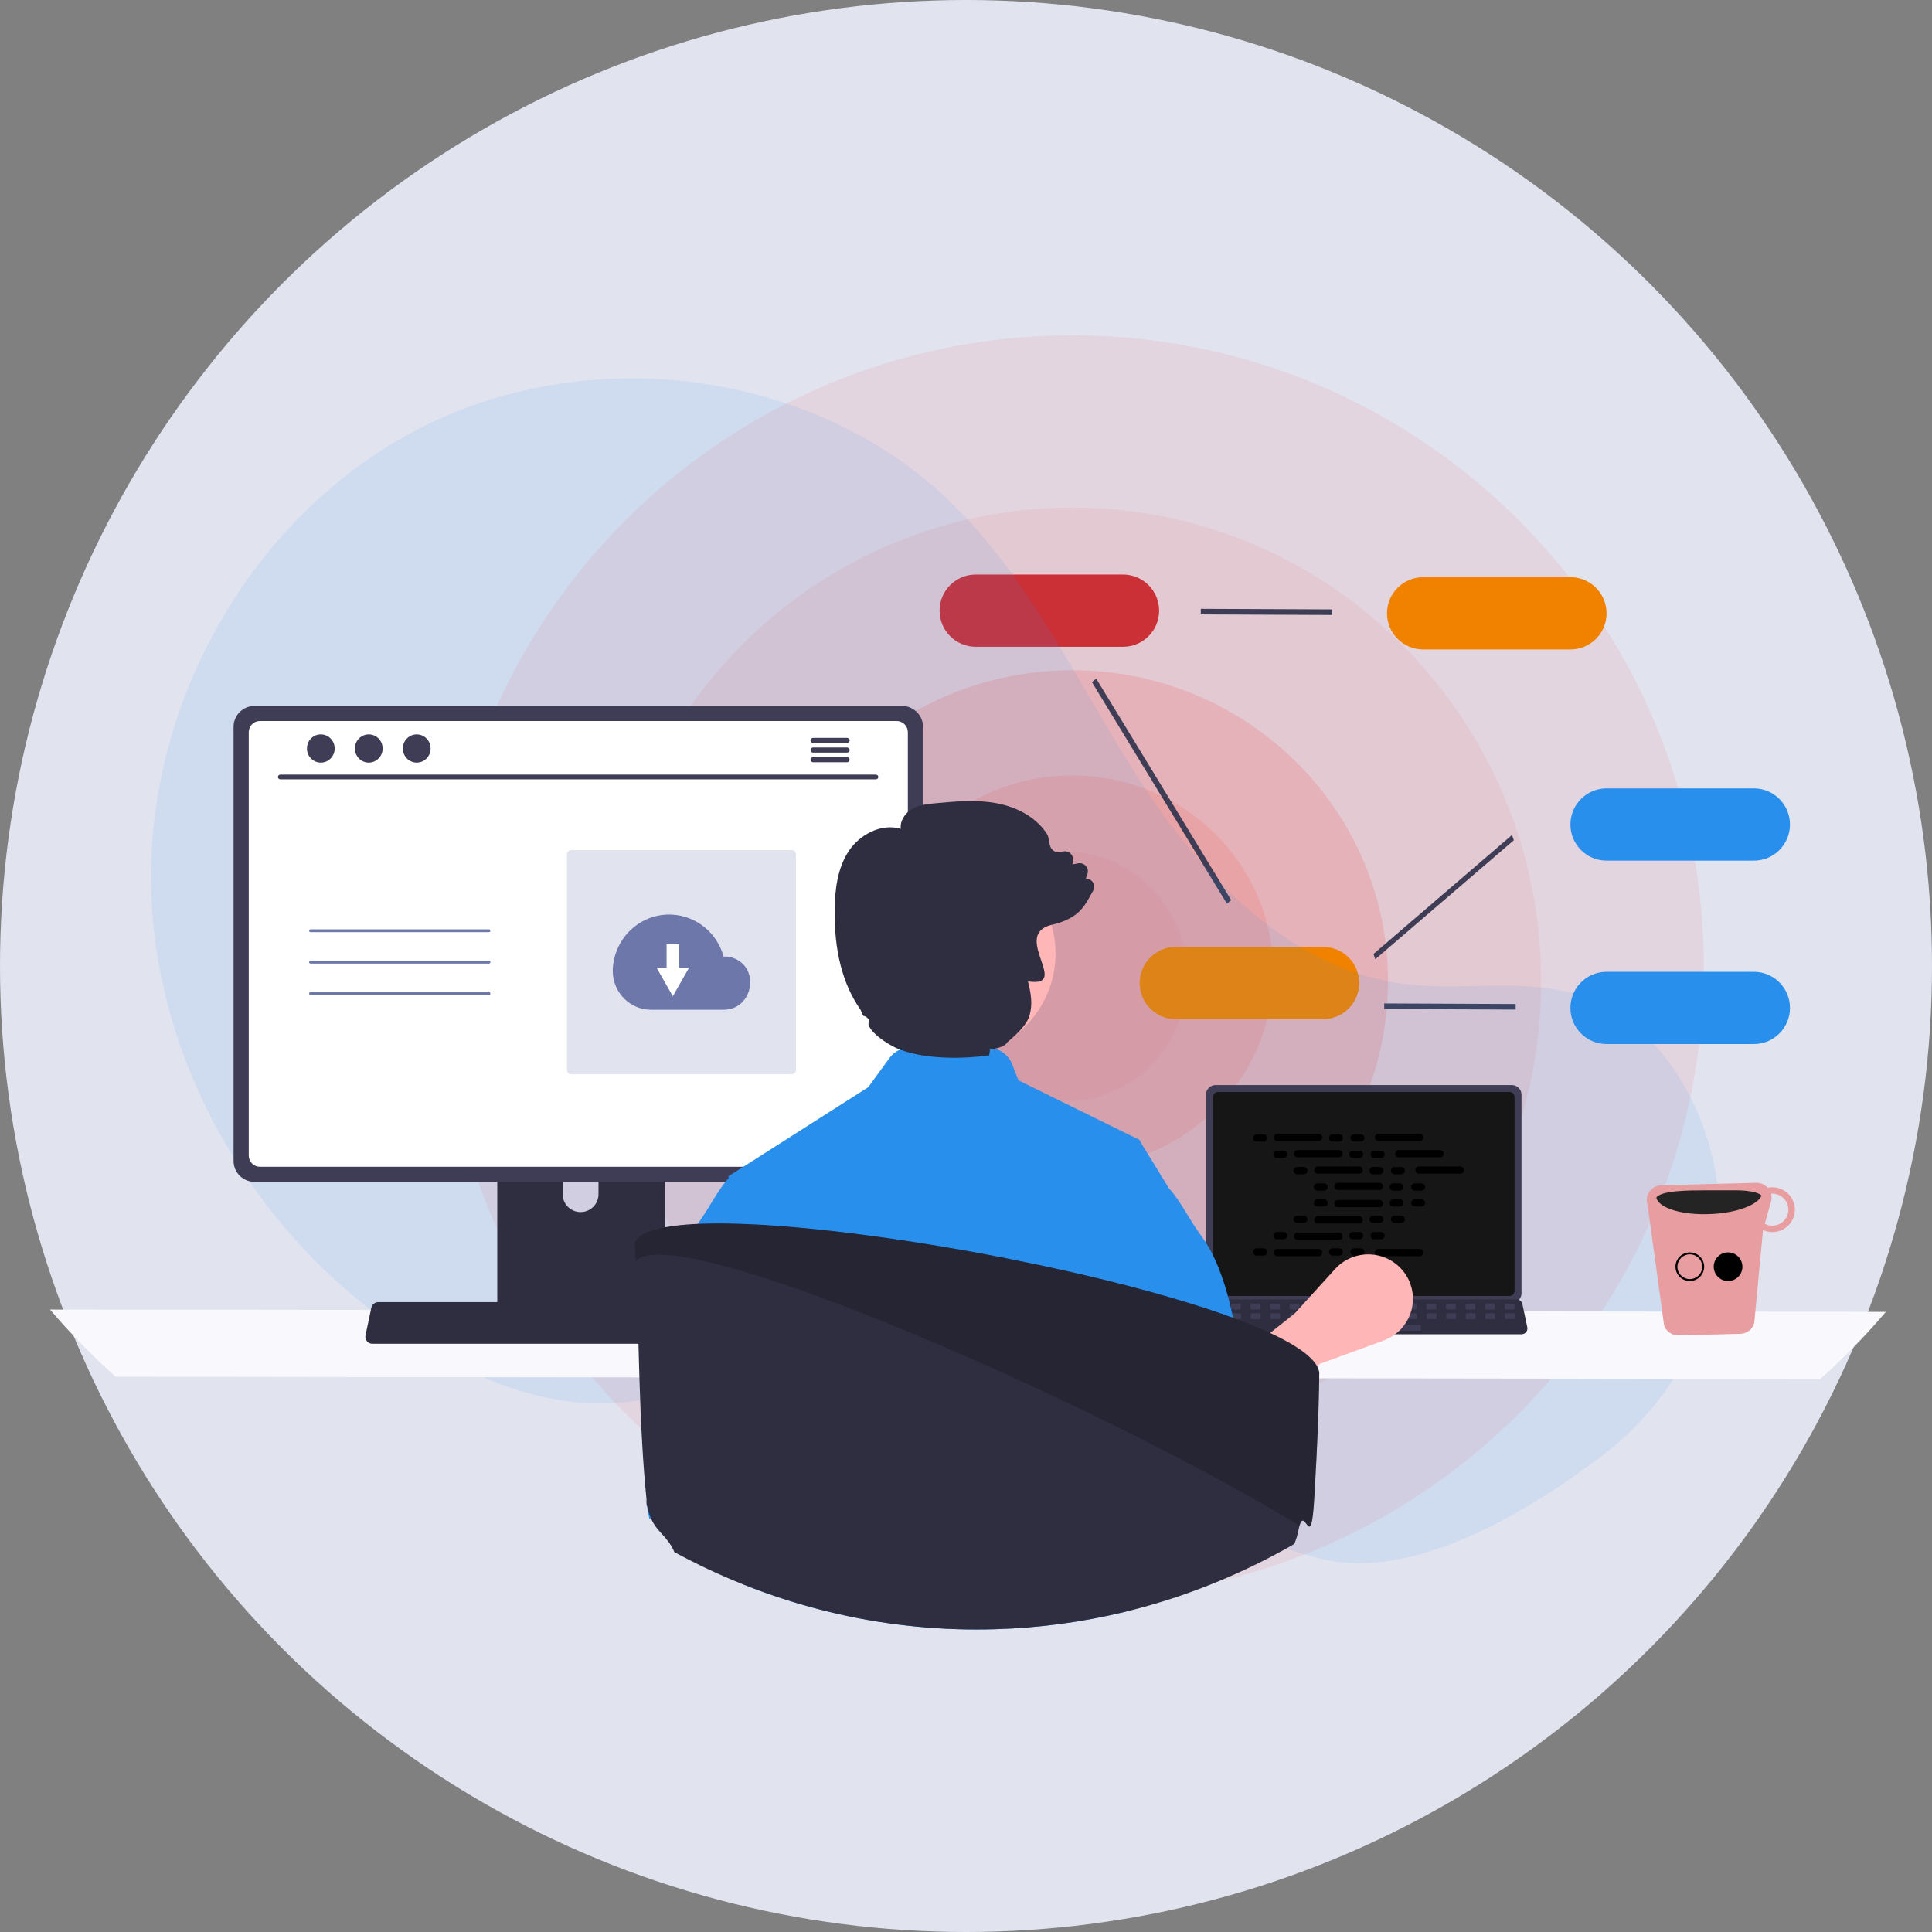 <svg width="500" height="500" viewBox="0 0 500 500" fill="none" xmlns="http://www.w3.org/2000/svg">
<rect x="0" y="0" width="500" height="500" fill="#808080" stroke="none"/>
<circle cx="250" cy="250" r="250" fill="#E1E4EF"/>
<path opacity="0.2" d="M440.954 250.239C440.954 340.521 367.765 413.709 277.483 413.709C187.201 413.709 114.013 340.521 114.013 250.239C114.013 159.956 187.201 86.768 277.483 86.768C367.765 86.768 440.954 159.956 440.954 250.239Z" fill="#E89DA0"/>
<path opacity="0.2" d="M398.848 253.954C398.848 321.665 344.511 376.556 277.483 376.556C210.456 376.556 156.119 321.665 156.119 253.954C156.119 186.242 210.456 131.351 277.483 131.351C344.511 131.351 398.848 186.242 398.848 253.954Z" fill="#E89DA0"/>
<path opacity="0.5" d="M359.218 253.954C359.218 298.411 322.624 334.45 277.483 334.45C232.342 334.45 195.748 298.411 195.748 253.954C195.748 209.497 232.342 173.457 277.483 173.457C322.624 173.457 359.218 209.497 359.218 253.954Z" fill="#E89DA0"/>
<path opacity="0.75" d="M329.497 251.477C329.497 279.519 306.21 302.252 277.483 302.252C248.757 302.252 225.47 279.519 225.47 251.477C225.47 223.435 248.757 200.702 277.483 200.702C306.21 200.702 329.497 223.435 329.497 251.477Z" fill="#E89DA0"/>
<path d="M307.205 252.715C307.205 270.498 293.344 284.914 276.245 284.914C259.146 284.914 245.285 270.498 245.285 252.715C245.285 234.932 259.146 220.517 276.245 220.517C293.344 220.517 307.205 234.932 307.205 252.715Z" fill="#E89DA0"/>
<g clip-path="url(#clip0_6079_136851)">
<path d="M355.915 248.258L355.448 246.899L391.308 216.089L391.775 217.456L355.915 248.258Z" fill="#3F3D56"/>
<path d="M317.522 233.882L282.589 176.535L283.69 175.615L318.63 232.961L317.522 233.882Z" fill="#3F3D56"/>
<path d="M344.79 159.153L310.763 159.002V157.563L344.79 157.714V159.153Z" fill="#3F3D56"/>
<path d="M406.426 168.078H368.307C363.143 168.078 358.957 163.892 358.957 158.728C358.957 153.565 363.143 149.379 368.307 149.379H406.426C411.59 149.379 415.776 153.565 415.776 158.728C415.776 163.892 411.59 168.078 406.426 168.078Z" fill="#F18200"/>
<path d="M453.894 222.734H415.775C410.611 222.734 406.426 218.549 406.426 213.385C406.426 208.221 410.611 204.036 415.775 204.036H453.894C459.058 204.036 463.244 208.221 463.244 213.385C463.244 218.549 459.058 222.734 453.894 222.734Z" fill="#288FED"/>
<path d="M392.258 261.275L358.232 261.124V259.686L392.258 259.837V261.275Z" fill="#3F3D56"/>
<path d="M453.894 270.2H415.775C410.611 270.2 406.426 266.014 406.426 260.85C406.426 255.687 410.611 251.501 415.775 251.501H453.894C459.058 251.501 463.244 255.687 463.244 260.85C463.244 266.014 459.058 270.2 453.894 270.2Z" fill="#288FED"/>
<path d="M342.416 263.756H304.297C299.133 263.756 294.947 259.57 294.947 254.407C294.947 249.243 299.133 245.057 304.297 245.057H342.416C347.58 245.057 351.765 249.243 351.765 254.407C351.765 259.57 347.58 263.756 342.416 263.756Z" fill="#F18200"/>
<path d="M290.632 167.387H252.513C247.349 167.387 243.163 163.202 243.163 158.038C243.163 152.874 247.349 148.689 252.513 148.689H290.632C295.796 148.689 299.982 152.874 299.982 158.038C299.982 163.202 295.796 167.387 290.632 167.387Z" fill="#CB3036"/>
</g>
<g clip-path="url(#clip1_6079_136851)">
<path opacity="0.1" d="M414.763 376.635C438.728 358.495 450.174 328.012 443.008 298.933C442.83 298.21 442.642 297.489 442.444 296.77C437.694 279.509 425.941 263.104 408.811 257.589C394.428 252.958 378.729 256.519 363.724 254.677C334.268 251.062 311.432 227.376 295.364 202.577C279.296 177.778 266.947 150.018 245.596 129.531C210.402 95.76 152.992 88.489 109.357 110.471C65.721 132.453 37.926 181.223 39.111 229.828C40.297 278.433 69.331 324.903 111.495 349.558C126.984 358.616 144.899 365.032 162.729 362.787C178.199 360.839 192.255 352.577 207.652 350.125C231.86 346.269 255.914 357.146 276.852 369.822C297.79 382.498 318.015 397.523 341.809 403.399C364.912 409.105 393.534 392.705 414.763 376.635Z" fill="#288FED"/>
<path d="M12.949 338.912C18.195 345.089 23.868 350.894 29.929 356.285L471.071 356.885C477.132 351.494 482.805 345.689 488.051 339.512L12.949 338.912Z" fill="#F9F9FD"/>
<path d="M312.102 283.283V334.714C312.103 335.369 312.365 335.998 312.831 336.461C313.298 336.925 313.93 337.185 314.589 337.186H391.278C391.938 337.185 392.57 336.925 393.036 336.461C393.503 335.998 393.765 335.369 393.765 334.714V283.283C393.764 282.628 393.501 282.001 393.035 281.538C392.569 281.075 391.937 280.815 391.278 280.814H314.589C313.931 280.815 313.299 281.075 312.833 281.538C312.366 282.001 312.104 282.628 312.102 283.283Z" fill="#3F3D56"/>
<path d="M313.901 283.923V334.08C313.902 334.43 314.042 334.765 314.291 335.013C314.541 335.261 314.878 335.4 315.231 335.401H390.64C390.992 335.4 391.33 335.261 391.579 335.013C391.828 334.765 391.968 334.43 391.969 334.08V283.923C391.969 283.572 391.829 283.236 391.58 282.988C391.331 282.74 390.992 282.6 390.64 282.599H315.231C314.878 282.6 314.54 282.74 314.291 282.988C314.041 283.236 313.901 283.572 313.901 283.923Z" fill="#161616"/>
<path d="M310.498 344.744C310.639 344.919 310.818 345.061 311.021 345.157C311.224 345.254 311.447 345.304 311.672 345.302H393.787C394.012 345.302 394.234 345.252 394.436 345.156C394.639 345.06 394.818 344.92 394.959 344.747C395.1 344.573 395.201 344.371 395.254 344.154C395.307 343.937 395.31 343.711 395.264 343.493L393.99 337.475C393.937 337.23 393.823 337.002 393.659 336.811C393.494 336.621 393.285 336.474 393.049 336.384C392.878 336.318 392.696 336.284 392.513 336.284H312.942C312.758 336.284 312.576 336.318 312.405 336.384C312.169 336.474 311.96 336.621 311.795 336.811C311.631 337.002 311.517 337.23 311.465 337.475L310.19 343.493C310.145 343.711 310.149 343.937 310.202 344.153C310.255 344.37 310.357 344.572 310.498 344.744Z" fill="#2F2E41"/>
<path d="M389.695 338.876H391.635C391.797 338.876 391.929 338.745 391.929 338.583V337.661C391.929 337.499 391.797 337.368 391.635 337.368H389.695C389.532 337.368 389.4 337.499 389.4 337.661V338.583C389.4 338.745 389.532 338.876 389.695 338.876Z" fill="#3F3D56"/>
<path d="M384.637 338.876H386.576C386.739 338.876 386.871 338.745 386.871 338.583V337.661C386.871 337.499 386.739 337.368 386.576 337.368H384.637C384.474 337.368 384.342 337.499 384.342 337.661V338.583C384.342 338.745 384.474 338.876 384.637 338.876Z" fill="#3F3D56"/>
<path d="M379.579 338.876H381.518C381.681 338.876 381.813 338.745 381.813 338.583V337.661C381.813 337.499 381.681 337.368 381.518 337.368H379.579C379.416 337.368 379.284 337.499 379.284 337.661V338.583C379.284 338.745 379.416 338.876 379.579 338.876Z" fill="#3F3D56"/>
<path d="M374.52 338.876H376.46C376.623 338.876 376.755 338.745 376.755 338.583V337.661C376.755 337.499 376.623 337.368 376.46 337.368H374.52C374.357 337.368 374.226 337.499 374.226 337.661V338.583C374.226 338.745 374.357 338.876 374.52 338.876Z" fill="#3F3D56"/>
<path d="M369.462 338.876H371.402C371.565 338.876 371.697 338.745 371.697 338.583V337.661C371.697 337.499 371.565 337.368 371.402 337.368H369.462C369.299 337.368 369.167 337.499 369.167 337.661V338.583C369.167 338.745 369.299 338.876 369.462 338.876Z" fill="#3F3D56"/>
<path d="M364.404 338.876H366.343C366.506 338.876 366.638 338.745 366.638 338.583V337.661C366.638 337.499 366.506 337.368 366.343 337.368H364.404C364.241 337.368 364.109 337.499 364.109 337.661V338.583C364.109 338.745 364.241 338.876 364.404 338.876Z" fill="#3F3D56"/>
<path d="M359.346 338.876H361.285C361.448 338.876 361.58 338.745 361.58 338.583V337.661C361.58 337.499 361.448 337.368 361.285 337.368H359.346C359.183 337.368 359.051 337.499 359.051 337.661V338.583C359.051 338.745 359.183 338.876 359.346 338.876Z" fill="#3F3D56"/>
<path d="M354.287 338.876H356.227C356.39 338.876 356.522 338.745 356.522 338.583V337.661C356.522 337.499 356.39 337.368 356.227 337.368H354.287C354.125 337.368 353.993 337.499 353.993 337.661V338.583C353.993 338.745 354.125 338.876 354.287 338.876Z" fill="#3F3D56"/>
<path d="M349.229 338.876H351.169C351.332 338.876 351.464 338.745 351.464 338.583V337.661C351.464 337.499 351.332 337.368 351.169 337.368H349.229C349.067 337.368 348.935 337.499 348.935 337.661V338.583C348.935 338.745 349.067 338.876 349.229 338.876Z" fill="#3F3D56"/>
<path d="M344.171 338.876H346.11C346.273 338.876 346.405 338.745 346.405 338.583V337.661C346.405 337.499 346.273 337.368 346.11 337.368H344.171C344.008 337.368 343.876 337.499 343.876 337.661V338.583C343.876 338.745 344.008 338.876 344.171 338.876Z" fill="#3F3D56"/>
<path d="M339.113 338.876H341.052C341.215 338.876 341.347 338.745 341.347 338.583V337.661C341.347 337.499 341.215 337.368 341.052 337.368H339.113C338.95 337.368 338.818 337.499 338.818 337.661V338.583C338.818 338.745 338.95 338.876 339.113 338.876Z" fill="#3F3D56"/>
<path d="M334.054 338.876H335.994C336.157 338.876 336.289 338.745 336.289 338.583V337.661C336.289 337.499 336.157 337.368 335.994 337.368H334.054C333.892 337.368 333.76 337.499 333.76 337.661V338.583C333.76 338.745 333.892 338.876 334.054 338.876Z" fill="#3F3D56"/>
<path d="M328.996 338.876H330.936C331.098 338.876 331.23 338.745 331.23 338.583V337.661C331.23 337.499 331.098 337.368 330.936 337.368H328.996C328.833 337.368 328.701 337.499 328.701 337.661V338.583C328.701 338.745 328.833 338.876 328.996 338.876Z" fill="#3F3D56"/>
<path d="M323.938 338.876H325.878C326.04 338.876 326.172 338.745 326.172 338.583V337.661C326.172 337.499 326.04 337.368 325.878 337.368H323.938C323.775 337.368 323.643 337.499 323.643 337.661V338.583C323.643 338.745 323.775 338.876 323.938 338.876Z" fill="#3F3D56"/>
<path d="M318.88 338.876H320.819C320.982 338.876 321.114 338.745 321.114 338.583V337.661C321.114 337.499 320.982 337.368 320.819 337.368H318.88C318.717 337.368 318.585 337.499 318.585 337.661V338.583C318.585 338.745 318.717 338.876 318.88 338.876Z" fill="#3F3D56"/>
<path d="M313.822 338.876H315.761C315.924 338.876 316.056 338.745 316.056 338.583V337.661C316.056 337.499 315.924 337.368 315.761 337.368H313.822C313.659 337.368 313.527 337.499 313.527 337.661V338.583C313.527 338.745 313.659 338.876 313.822 338.876Z" fill="#3F3D56"/>
<path d="M389.755 341.389H391.694C391.857 341.389 391.989 341.258 391.989 341.096V340.174C391.989 340.012 391.857 339.881 391.694 339.881H389.755C389.592 339.881 389.46 340.012 389.46 340.174V341.096C389.46 341.258 389.592 341.389 389.755 341.389Z" fill="#3F3D56"/>
<path d="M384.697 341.389H386.636C386.799 341.389 386.931 341.258 386.931 341.096V340.174C386.931 340.012 386.799 339.881 386.636 339.881H384.697C384.534 339.881 384.402 340.012 384.402 340.174V341.096C384.402 341.258 384.534 341.389 384.697 341.389Z" fill="#3F3D56"/>
<path d="M379.638 341.389H381.578C381.741 341.389 381.873 341.258 381.873 341.096V340.174C381.873 340.012 381.741 339.881 381.578 339.881H379.638C379.476 339.881 379.344 340.012 379.344 340.174V341.096C379.344 341.258 379.476 341.389 379.638 341.389Z" fill="#3F3D56"/>
<path d="M374.58 341.389H376.52C376.682 341.389 376.814 341.258 376.814 341.096V340.174C376.814 340.012 376.682 339.881 376.52 339.881H374.58C374.417 339.881 374.285 340.012 374.285 340.174V341.096C374.285 341.258 374.417 341.389 374.58 341.389Z" fill="#3F3D56"/>
<path d="M369.522 341.389H371.462C371.624 341.389 371.756 341.258 371.756 341.096V340.174C371.756 340.012 371.624 339.881 371.462 339.881H369.522C369.359 339.881 369.227 340.012 369.227 340.174V341.096C369.227 341.258 369.359 341.389 369.522 341.389Z" fill="#3F3D56"/>
<path d="M364.464 341.389H366.403C366.566 341.389 366.698 341.258 366.698 341.096V340.174C366.698 340.012 366.566 339.881 366.403 339.881H364.464C364.301 339.881 364.169 340.012 364.169 340.174V341.096C364.169 341.258 364.301 341.389 364.464 341.389Z" fill="#3F3D56"/>
<path d="M359.405 341.389H361.345C361.508 341.389 361.64 341.258 361.64 341.096V340.174C361.64 340.012 361.508 339.881 361.345 339.881H359.405C359.242 339.881 359.111 340.012 359.111 340.174V341.096C359.111 341.258 359.242 341.389 359.405 341.389Z" fill="#3F3D56"/>
<path d="M354.347 341.389H356.287C356.45 341.389 356.582 341.258 356.582 341.096V340.174C356.582 340.012 356.45 339.881 356.287 339.881H354.347C354.184 339.881 354.052 340.012 354.052 340.174V341.096C354.052 341.258 354.184 341.389 354.347 341.389Z" fill="#3F3D56"/>
<path d="M349.289 341.389H351.228C351.391 341.389 351.523 341.258 351.523 341.096V340.174C351.523 340.012 351.391 339.881 351.228 339.881H349.289C349.126 339.881 348.994 340.012 348.994 340.174V341.096C348.994 341.258 349.126 341.389 349.289 341.389Z" fill="#3F3D56"/>
<path d="M344.231 341.389H346.17C346.333 341.389 346.465 341.258 346.465 341.096V340.174C346.465 340.012 346.333 339.881 346.17 339.881H344.231C344.068 339.881 343.936 340.012 343.936 340.174V341.096C343.936 341.258 344.068 341.389 344.231 341.389Z" fill="#3F3D56"/>
<path d="M339.172 341.389H341.112C341.275 341.389 341.407 341.258 341.407 341.096V340.174C341.407 340.012 341.275 339.881 341.112 339.881H339.172C339.01 339.881 338.878 340.012 338.878 340.174V341.096C338.878 341.258 339.01 341.389 339.172 341.389Z" fill="#3F3D56"/>
<path d="M334.114 341.389H336.054C336.217 341.389 336.349 341.258 336.349 341.096V340.174C336.349 340.012 336.217 339.881 336.054 339.881H334.114C333.951 339.881 333.82 340.012 333.82 340.174V341.096C333.82 341.258 333.951 341.389 334.114 341.389Z" fill="#3F3D56"/>
<path d="M329.056 341.389H330.996C331.158 341.389 331.29 341.258 331.29 341.096V340.174C331.29 340.012 331.158 339.881 330.996 339.881H329.056C328.893 339.881 328.761 340.012 328.761 340.174V341.096C328.761 341.258 328.893 341.389 329.056 341.389Z" fill="#3F3D56"/>
<path d="M323.998 341.389H325.937C326.1 341.389 326.232 341.258 326.232 341.096V340.174C326.232 340.012 326.1 339.881 325.937 339.881H323.998C323.835 339.881 323.703 340.012 323.703 340.174V341.096C323.703 341.258 323.835 341.389 323.998 341.389Z" fill="#3F3D56"/>
<path d="M318.939 341.389H320.879C321.042 341.389 321.174 341.258 321.174 341.096V340.174C321.174 340.012 321.042 339.881 320.879 339.881H318.939C318.777 339.881 318.645 340.012 318.645 340.174V341.096C318.645 341.258 318.777 341.389 318.939 341.389Z" fill="#3F3D56"/>
<path d="M313.881 341.389H315.821C315.984 341.389 316.116 341.258 316.116 341.096V340.174C316.116 340.012 315.984 339.881 315.821 339.881H313.881C313.719 339.881 313.587 340.012 313.587 340.174V341.096C313.587 341.258 313.719 341.389 313.881 341.389Z" fill="#3F3D56"/>
<path d="M347.772 344.406H367.415C367.578 344.406 367.71 344.274 367.71 344.113V343.19C367.71 343.029 367.578 342.897 367.415 342.897H347.772C347.609 342.897 347.477 343.029 347.477 343.19V344.113C347.477 344.274 347.609 344.406 347.772 344.406Z" fill="#3F3D56"/>
<path d="M326.96 293.572H325.243C324.722 293.572 324.3 293.992 324.3 294.509C324.3 295.026 324.722 295.446 325.243 295.446H326.96C327.481 295.446 327.903 295.026 327.903 294.509C327.903 293.992 327.481 293.572 326.96 293.572Z" fill="black"/>
<path d="M346.598 293.572H344.881C344.361 293.572 343.938 293.992 343.938 294.509C343.938 295.026 344.361 295.446 344.881 295.446H346.598C347.119 295.446 347.541 295.026 347.541 294.509C347.541 293.992 347.119 293.572 346.598 293.572Z" fill="black"/>
<path d="M352.162 293.572H350.445C349.925 293.572 349.503 293.992 349.503 294.509C349.503 295.026 349.925 295.446 350.445 295.446H352.162C352.683 295.446 353.105 295.026 353.105 294.509C353.105 293.992 352.683 293.572 352.162 293.572Z" fill="black"/>
<path d="M341.256 293.416H330.584C330.064 293.416 329.642 293.835 329.642 294.353C329.642 294.87 330.064 295.29 330.584 295.29H341.256C341.777 295.29 342.199 294.87 342.199 294.353C342.199 293.835 341.777 293.416 341.256 293.416Z" fill="black"/>
<path d="M367.441 293.416H356.769C356.248 293.416 355.826 293.835 355.826 294.353C355.826 294.87 356.248 295.29 356.769 295.29H367.441C367.961 295.29 368.383 294.87 368.383 294.353C368.383 293.835 367.961 293.416 367.441 293.416Z" fill="black"/>
<path d="M332.197 297.801H330.48C329.959 297.801 329.537 298.22 329.537 298.738C329.537 299.255 329.959 299.675 330.48 299.675H332.197C332.717 299.675 333.139 299.255 333.139 298.738C333.139 298.22 332.717 297.801 332.197 297.801Z" fill="black"/>
<path d="M351.835 297.801H350.118C349.597 297.801 349.175 298.22 349.175 298.738C349.175 299.255 349.597 299.675 350.118 299.675H351.835C352.356 299.675 352.778 299.255 352.778 298.738C352.778 298.22 352.356 297.801 351.835 297.801Z" fill="black"/>
<path d="M357.399 297.801H355.682C355.162 297.801 354.74 298.22 354.74 298.738C354.74 299.255 355.162 299.675 355.682 299.675H357.399C357.92 299.675 358.342 299.255 358.342 298.738C358.342 298.22 357.92 297.801 357.399 297.801Z" fill="black"/>
<path d="M346.493 297.645H335.821C335.301 297.645 334.879 298.064 334.879 298.582C334.879 299.099 335.301 299.518 335.821 299.518H346.493C347.014 299.518 347.436 299.099 347.436 298.582C347.436 298.064 347.014 297.645 346.493 297.645Z" fill="black"/>
<path d="M372.678 297.645H362.006C361.485 297.645 361.063 298.064 361.063 298.582C361.063 299.099 361.485 299.518 362.006 299.518H372.678C373.198 299.518 373.62 299.099 373.62 298.582C373.62 298.064 373.198 297.645 372.678 297.645Z" fill="black"/>
<path d="M337.434 302.03H335.717C335.196 302.03 334.774 302.449 334.774 302.966C334.774 303.484 335.196 303.903 335.717 303.903H337.434C337.954 303.903 338.376 303.484 338.376 302.966C338.376 302.449 337.954 302.03 337.434 302.03Z" fill="black"/>
<path d="M357.072 302.03H355.355C354.834 302.03 354.412 302.449 354.412 302.966C354.412 303.484 354.834 303.903 355.355 303.903H357.072C357.592 303.903 358.014 303.484 358.014 302.966C358.014 302.449 357.592 302.03 357.072 302.03Z" fill="black"/>
<path d="M362.636 302.03H360.919C360.398 302.03 359.976 302.449 359.976 302.966C359.976 303.484 360.398 303.903 360.919 303.903H362.636C363.157 303.903 363.579 303.484 363.579 302.966C363.579 302.449 363.157 302.03 362.636 302.03Z" fill="black"/>
<path d="M351.73 301.874H341.058C340.538 301.874 340.116 302.293 340.116 302.81C340.116 303.328 340.538 303.747 341.058 303.747H351.73C352.251 303.747 352.673 303.328 352.673 302.81C352.673 302.293 352.251 301.874 351.73 301.874Z" fill="black"/>
<path d="M377.914 301.874H367.242C366.722 301.874 366.3 302.293 366.3 302.81C366.3 303.328 366.722 303.747 367.242 303.747H377.914C378.435 303.747 378.857 303.328 378.857 302.81C378.857 302.293 378.435 301.874 377.914 301.874Z" fill="black"/>
<path d="M342.67 306.258H340.953C340.433 306.258 340.011 306.678 340.011 307.195C340.011 307.712 340.433 308.132 340.953 308.132H342.67C343.191 308.132 343.613 307.712 343.613 307.195C343.613 306.678 343.191 306.258 342.67 306.258Z" fill="black"/>
<path d="M362.309 306.258H360.592C360.071 306.258 359.649 306.678 359.649 307.195C359.649 307.712 360.071 308.132 360.592 308.132H362.309C362.829 308.132 363.251 307.712 363.251 307.195C363.251 306.678 362.829 306.258 362.309 306.258Z" fill="black"/>
<path d="M367.873 306.258H366.156C365.635 306.258 365.213 306.678 365.213 307.195C365.213 307.712 365.635 308.132 366.156 308.132H367.873C368.393 308.132 368.815 307.712 368.815 307.195C368.815 306.678 368.393 306.258 367.873 306.258Z" fill="black"/>
<path d="M356.967 306.102H346.295C345.775 306.102 345.353 306.521 345.353 307.039C345.353 307.556 345.775 307.976 346.295 307.976H356.967C357.488 307.976 357.91 307.556 357.91 307.039C357.91 306.521 357.488 306.102 356.967 306.102Z" fill="black"/>
<path d="M346.598 323.073H344.881C344.361 323.073 343.938 323.493 343.938 324.01C343.938 324.528 344.361 324.947 344.881 324.947H346.598C347.119 324.947 347.541 324.528 347.541 324.01C347.541 323.493 347.119 323.073 346.598 323.073Z" fill="black"/>
<path d="M352.162 323.073H350.445C349.925 323.073 349.503 323.493 349.503 324.01C349.503 324.528 349.925 324.947 350.445 324.947H352.162C352.683 324.947 353.105 324.528 353.105 324.01C353.105 323.493 352.683 323.073 352.162 323.073Z" fill="black"/>
<path d="M367.441 323.229H356.769C356.248 323.229 355.826 323.649 355.826 324.166C355.826 324.684 356.248 325.103 356.769 325.103H367.441C367.961 325.103 368.383 324.684 368.383 324.166C368.383 323.649 367.961 323.229 367.441 323.229Z" fill="black"/>
<path d="M326.96 323.073H325.243C324.722 323.073 324.3 323.493 324.3 324.01C324.3 324.528 324.722 324.947 325.243 324.947H326.96C327.481 324.947 327.903 324.528 327.903 324.01C327.903 323.493 327.481 323.073 326.96 323.073Z" fill="black"/>
<path d="M341.256 323.229H330.584C330.064 323.229 329.642 323.649 329.642 324.166C329.642 324.684 330.064 325.103 330.584 325.103H341.256C341.777 325.103 342.199 324.684 342.199 324.166C342.199 323.649 341.777 323.229 341.256 323.229Z" fill="black"/>
<path d="M332.197 318.845H330.48C329.959 318.845 329.537 319.264 329.537 319.782C329.537 320.299 329.959 320.718 330.48 320.718H332.197C332.717 320.718 333.139 320.299 333.139 319.782C333.139 319.264 332.717 318.845 332.197 318.845Z" fill="black"/>
<path d="M351.835 318.845H350.118C349.597 318.845 349.175 319.264 349.175 319.782C349.175 320.299 349.597 320.718 350.118 320.718H351.835C352.356 320.718 352.778 320.299 352.778 319.782C352.778 319.264 352.356 318.845 351.835 318.845Z" fill="black"/>
<path d="M357.399 318.845H355.682C355.162 318.845 354.74 319.264 354.74 319.782C354.74 320.299 355.162 320.718 355.682 320.718H357.399C357.92 320.718 358.342 320.299 358.342 319.782C358.342 319.264 357.92 318.845 357.399 318.845Z" fill="black"/>
<path d="M346.493 319.001H335.821C335.301 319.001 334.879 319.42 334.879 319.938C334.879 320.455 335.301 320.875 335.821 320.875H346.493C347.014 320.875 347.436 320.455 347.436 319.938C347.436 319.42 347.014 319.001 346.493 319.001Z" fill="black"/>
<path d="M337.434 314.616H335.717C335.196 314.616 334.774 315.035 334.774 315.553C334.774 316.07 335.196 316.49 335.717 316.49H337.434C337.954 316.49 338.376 316.07 338.376 315.553C338.376 315.035 337.954 314.616 337.434 314.616Z" fill="black"/>
<path d="M357.072 314.616H355.355C354.834 314.616 354.412 315.035 354.412 315.553C354.412 316.07 354.834 316.49 355.355 316.49H357.072C357.592 316.49 358.014 316.07 358.014 315.553C358.014 315.035 357.592 314.616 357.072 314.616Z" fill="black"/>
<path d="M362.636 314.616H360.919C360.398 314.616 359.976 315.035 359.976 315.553C359.976 316.07 360.398 316.49 360.919 316.49H362.636C363.157 316.49 363.579 316.07 363.579 315.553C363.579 315.035 363.157 314.616 362.636 314.616Z" fill="black"/>
<path d="M351.73 314.772H341.058C340.538 314.772 340.116 315.192 340.116 315.709C340.116 316.226 340.538 316.646 341.058 316.646H351.73C352.251 316.646 352.673 316.226 352.673 315.709C352.673 315.192 352.251 314.772 351.73 314.772Z" fill="black"/>
<path d="M342.67 310.387H340.953C340.433 310.387 340.011 310.807 340.011 311.324C340.011 311.841 340.433 312.261 340.953 312.261H342.67C343.191 312.261 343.613 311.841 343.613 311.324C343.613 310.807 343.191 310.387 342.67 310.387Z" fill="black"/>
<path d="M362.309 310.387H360.592C360.071 310.387 359.649 310.807 359.649 311.324C359.649 311.841 360.071 312.261 360.592 312.261H362.309C362.829 312.261 363.251 311.841 363.251 311.324C363.251 310.807 362.829 310.387 362.309 310.387Z" fill="black"/>
<path d="M367.873 310.387H366.156C365.635 310.387 365.213 310.807 365.213 311.324C365.213 311.841 365.635 312.261 366.156 312.261H367.873C368.393 312.261 368.815 311.841 368.815 311.324C368.815 310.807 368.393 310.387 367.873 310.387Z" fill="black"/>
<path d="M356.967 310.543H346.295C345.775 310.543 345.353 310.963 345.353 311.48C345.353 311.998 345.775 312.417 346.295 312.417H356.967C357.488 312.417 357.91 311.998 357.91 311.48C357.91 310.963 357.488 310.543 356.967 310.543Z" fill="black"/>
<path d="M317.831 372.632L309.77 359.969L335.072 339.924L345.515 328.425C346.872 326.932 348.599 325.818 350.525 325.195C352.45 324.573 354.507 324.463 356.488 324.878C358.47 325.293 360.307 326.217 361.816 327.559C363.326 328.9 364.454 330.612 365.09 332.523C366.031 335.355 365.829 338.439 364.525 341.125C363.222 343.811 360.919 345.889 358.103 346.92L341.589 352.966L317.831 372.632Z" fill="#FFB6B6"/>
<path d="M128.696 280.816V342.363H172.081V280.816C172.082 280.374 171.94 279.943 171.676 279.586C171.412 279.23 171.039 278.967 170.614 278.836C170.413 278.77 170.203 278.738 169.992 278.74H130.792C130.517 278.74 130.245 278.793 129.99 278.897C129.736 279.001 129.506 279.154 129.311 279.347C129.116 279.54 128.962 279.769 128.856 280.021C128.751 280.273 128.697 280.543 128.696 280.816ZM145.628 301.964C145.639 300.751 146.132 299.591 146.999 298.737C147.866 297.883 149.038 297.404 150.259 297.404C151.48 297.404 152.651 297.883 153.519 298.737C154.386 299.591 154.879 300.751 154.89 301.964V309.105C154.884 310.322 154.393 311.487 153.525 312.345C152.658 313.203 151.483 313.684 150.259 313.684C149.035 313.684 147.86 313.203 146.992 312.345C146.125 311.487 145.634 310.322 145.628 309.105V301.964Z" fill="#2F2E41"/>
<path d="M128.563 340.394V346.329C128.564 346.637 128.687 346.931 128.906 347.149C129.124 347.367 129.42 347.491 129.729 347.493H171.049C171.358 347.492 171.655 347.369 171.873 347.15C172.092 346.932 172.214 346.637 172.214 346.329V340.394H128.563Z" fill="#3F3D56"/>
<path d="M60.446 188.089V300.464C60.447 301.896 61.02 303.269 62.039 304.281C63.058 305.294 64.439 305.863 65.88 305.865H233.442C234.883 305.863 236.264 305.294 237.283 304.281C238.302 303.269 238.875 301.896 238.876 300.464V188.089C238.873 186.658 238.299 185.287 237.28 184.276C236.262 183.265 234.882 182.696 233.442 182.694H65.88C64.441 182.696 63.06 183.265 62.042 184.276C61.023 185.287 60.449 186.658 60.446 188.089Z" fill="#3F3D56"/>
<path d="M64.377 189.487V299.077C64.378 299.843 64.684 300.576 65.229 301.117C65.773 301.658 66.511 301.963 67.281 301.964H232.047C232.817 301.963 233.555 301.658 234.099 301.117C234.644 300.576 234.95 299.843 234.951 299.077V189.487C234.951 188.721 234.646 187.986 234.101 187.444C233.557 186.902 232.818 186.596 232.047 186.595H67.281C66.51 186.596 65.772 186.902 65.227 187.444C64.683 187.986 64.377 188.721 64.377 189.487Z" fill="white"/>
<path d="M94.955 347.091C95.122 347.3 95.335 347.469 95.578 347.584C95.821 347.7 96.087 347.759 96.356 347.757H194.381C194.649 347.757 194.913 347.697 195.155 347.583C195.397 347.468 195.61 347.301 195.779 347.094C195.948 346.887 196.068 346.645 196.131 346.386C196.195 346.128 196.199 345.858 196.144 345.597L194.622 338.414C194.559 338.121 194.423 337.848 194.227 337.621C194.031 337.394 193.781 337.218 193.499 337.112C193.295 337.032 193.078 336.991 192.859 336.992H97.871C97.652 336.991 97.435 337.032 97.231 337.112C96.949 337.218 96.699 337.393 96.503 337.621C96.307 337.848 96.171 338.121 96.108 338.414L94.586 345.597C94.532 345.858 94.537 346.127 94.601 346.386C94.665 346.644 94.785 346.885 94.955 347.091Z" fill="#2F2E41"/>
<path d="M226.7 201.691H72.529C72.369 201.688 72.216 201.622 72.104 201.508C71.992 201.394 71.929 201.241 71.929 201.082C71.929 200.923 71.992 200.77 72.104 200.656C72.216 200.542 72.369 200.476 72.529 200.473H226.7C226.86 200.476 227.013 200.542 227.125 200.656C227.237 200.77 227.3 200.923 227.3 201.082C227.3 201.241 227.237 201.394 227.125 201.508C227.013 201.622 226.86 201.688 226.7 201.691Z" fill="#3F3D56"/>
<path d="M83.024 197.362C85.008 197.362 86.617 195.727 86.617 193.711C86.617 191.695 85.008 190.061 83.024 190.061C81.039 190.061 79.431 191.695 79.431 193.711C79.431 195.727 81.039 197.362 83.024 197.362Z" fill="#3F3D56"/>
<path d="M95.436 197.362C97.42 197.362 99.029 195.727 99.029 193.711C99.029 191.695 97.42 190.061 95.436 190.061C93.452 190.061 91.843 191.695 91.843 193.711C91.843 195.727 93.452 197.362 95.436 197.362Z" fill="#3F3D56"/>
<path d="M107.848 197.362C109.833 197.362 111.441 195.727 111.441 193.711C111.441 191.695 109.833 190.061 107.848 190.061C105.864 190.061 104.255 191.695 104.255 193.711C104.255 195.727 105.864 197.362 107.848 197.362Z" fill="#3F3D56"/>
<path d="M219.226 190.963H210.41C210.236 190.967 210.07 191.039 209.948 191.163C209.826 191.287 209.758 191.453 209.758 191.626C209.758 191.8 209.826 191.966 209.948 192.09C210.07 192.214 210.236 192.286 210.41 192.29H219.226C219.401 192.287 219.568 192.216 219.692 192.092C219.815 191.968 219.884 191.801 219.884 191.626C219.884 191.452 219.815 191.285 219.692 191.161C219.568 191.037 219.401 190.966 219.226 190.963Z" fill="#3F3D56"/>
<path d="M219.226 193.454H210.41C210.235 193.458 210.069 193.529 209.947 193.653C209.825 193.777 209.757 193.944 209.757 194.117C209.757 194.29 209.825 194.457 209.947 194.581C210.069 194.705 210.235 194.776 210.41 194.78H219.226C219.401 194.778 219.569 194.707 219.692 194.583C219.816 194.459 219.885 194.291 219.885 194.117C219.885 193.942 219.816 193.775 219.692 193.651C219.569 193.527 219.401 193.456 219.226 193.454Z" fill="#3F3D56"/>
<path d="M219.226 195.944H210.41C210.236 195.948 210.07 196.02 209.948 196.144C209.826 196.268 209.758 196.434 209.758 196.607C209.758 196.781 209.826 196.947 209.948 197.071C210.07 197.195 210.236 197.267 210.41 197.271H219.226C219.401 197.268 219.568 197.197 219.692 197.073C219.815 196.949 219.884 196.782 219.884 196.607C219.884 196.433 219.815 196.266 219.692 196.142C219.568 196.018 219.401 195.947 219.226 195.944Z" fill="#3F3D56"/>
<path d="M430.661 342.999C430.927 343.768 431.432 344.435 432.102 344.901C432.773 345.368 433.576 345.612 434.394 345.598L450.391 345.188C451.216 345.172 452.013 344.892 452.664 344.388C453.315 343.884 453.785 343.185 454.002 342.394L456.266 318.337C457.069 318.699 457.943 318.878 458.825 318.86C459.591 318.841 460.345 318.672 461.046 318.363C461.746 318.054 462.378 317.611 462.906 317.06C463.434 316.508 463.847 315.858 464.123 315.148C464.398 314.437 464.53 313.68 464.51 312.919C464.491 312.157 464.321 311.407 464.01 310.712C463.7 310.016 463.254 309.388 462.699 308.863C462.144 308.338 461.49 307.927 460.775 307.654C460.06 307.38 459.298 307.249 458.532 307.268C458.18 307.267 457.828 307.303 457.484 307.376C457.109 306.974 456.654 306.653 456.147 306.436C455.64 306.218 455.093 306.109 454.541 306.114L429.935 306.746C429.73 306.753 429.527 306.778 429.328 306.821C428.788 306.921 428.276 307.135 427.827 307.448C427.377 307.761 427 308.166 426.721 308.636C426.443 309.105 426.268 309.629 426.21 310.172C426.152 310.714 426.212 311.263 426.385 311.78L430.661 342.999ZM456.73 316.704L458.341 310.971C458.524 310.309 458.528 309.611 458.353 308.946C458.431 308.946 458.5 308.909 458.579 308.909C459.683 308.886 460.751 309.3 461.55 310.059C462.348 310.818 462.811 311.861 462.836 312.958C462.862 314.056 462.449 315.119 461.688 315.914C460.926 316.709 459.878 317.172 458.774 317.201C458.06 317.223 457.353 317.051 456.73 316.704Z" fill="#E89DA0"/>
<path d="M428.663 309.934C429.205 312.632 435.299 314.528 442.626 314.198C449.364 313.928 454.873 311.869 455.883 309.428C454.645 308.058 449.696 308.058 449.696 308.058C446.314 308.058 448.13 308.058 444.748 308.058H441.036C437.324 308.058 429.901 308.058 428.663 309.934Z" fill="#242424"/>
<path d="M188.488 304.439L188.619 304.85L188.626 304.864L192.566 316.769L197.098 330.487L205.626 356.269L205.708 360.273V360.287L206.342 392.503L204.586 396.871L206.563 404.031C206.563 404.031 205.653 393.207 200.776 399.423C198.014 402.956 194.784 406.57 192.132 409.959C195.996 411.513 199.922 412.918 203.911 414.176C204.772 414.45 205.64 414.71 206.507 414.97C206.693 415.025 206.879 415.079 207.065 415.134C220.286 419.02 233.954 421.203 247.734 421.631C248.45 421.651 249.153 421.665 249.834 421.679C250.076 421.686 250.31 421.692 250.544 421.692C251.315 421.699 252.08 421.706 252.852 421.706C254.408 421.706 255.958 421.683 257.501 421.638C268.921 421.318 280.275 419.792 291.371 417.085C291.295 412.533 291.088 407.214 290.792 401.532C290.654 398.745 287.561 395.726 287.375 392.81C287.245 390.62 290.02 388.559 289.876 386.334C288.939 372.636 287.768 377.894 286.9 368.194C286.811 367.242 286.728 366.332 286.652 365.462C286.094 359.233 285.708 355.337 285.708 355.337L289.414 332.124L295.235 295.677L294.787 294.944L294.284 294.698L263.583 279.596L261.916 275.352C261.431 274.129 260.588 273.079 259.497 272.336C258.406 271.593 257.116 271.191 255.793 271.183L235.569 271.101C234.519 271.096 233.484 271.34 232.548 271.813C231.613 272.285 230.804 272.973 230.189 273.818L224.713 281.356L188.488 304.439Z" fill="#288FED"/>
<path d="M210.289 350.532L205.708 360.273L202.581 366.927L197.202 394.92L194.508 397.761L192.201 387.703L168.049 393.033C167.257 388.658 167.837 393.181 167.348 388.382C167.486 388.245 167.63 388.108 167.775 387.971C168.161 387.615 168.484 387.28 168.478 386.958C168.202 370.405 169.029 342.235 175.931 325.168C177.012 322.382 178.437 319.74 180.174 317.302C180.312 317.118 180.442 316.933 180.573 316.748C183.756 312.319 185.767 307.958 188.619 304.857V304.85C188.637 304.836 188.653 304.82 188.667 304.802C188.677 304.797 188.687 304.79 188.695 304.782L208.285 294.458L209.125 317.925L209.724 334.793L210.289 350.532Z" fill="#288FED"/>
<path d="M280.928 353.299L286.65 365.466L288.647 369.703L294.025 397.692L296.709 400.527L299.022 390.472L300.109 390.25L319.708 386.216L325.421 404.247C326.708 402.115 327.216 399.606 326.857 397.145C326.498 394.685 325.295 392.422 323.452 390.741C323.061 390.39 322.736 390.049 322.746 389.726C323.071 370.257 321.872 334.706 311.051 320.075C307.614 315.431 305.552 310.806 302.552 307.575C302.543 307.566 302.543 307.557 302.533 307.557L295.232 295.676L294.786 294.947L294.285 294.698L280.928 353.299Z" fill="#288FED"/>
<path d="M246.265 273.496C261.125 273.496 273.17 261.524 273.17 246.756C273.17 231.988 261.125 220.017 246.265 220.017C231.406 220.017 219.36 231.988 219.36 246.756C219.36 261.524 231.406 273.496 246.265 273.496Z" fill="#FFB6B6"/>
<path d="M282.631 228.079C282.422 227.857 282.171 227.68 281.892 227.557C281.613 227.435 281.312 227.369 281.007 227.365L281.411 226.249C281.543 225.897 281.579 225.517 281.514 225.147C281.45 224.777 281.288 224.431 281.044 224.144C280.801 223.857 280.485 223.64 280.13 223.514C279.774 223.388 279.391 223.358 279.02 223.428L277.547 223.71L277.686 222.732C277.739 222.368 277.696 221.996 277.56 221.653C277.425 221.31 277.203 221.008 276.915 220.777C276.626 220.546 276.283 220.393 275.917 220.334C275.551 220.275 275.177 220.311 274.829 220.44C274.514 220.563 274.174 220.615 273.835 220.591C273.497 220.567 273.168 220.468 272.873 220.302C272.577 220.14 272.32 219.916 272.119 219.646C271.919 219.375 271.781 219.064 271.714 218.735L271.2 216.275L271.146 216.143C268.646 212.002 263.84 208.99 257.959 207.885C252.723 206.895 247.355 207.399 242.181 207.873C240.128 208.066 237.809 208.282 235.877 209.458C234.234 210.466 232.845 212.482 233.129 214.517C228.027 212.962 222.556 216.065 219.845 219.977C216.633 224.634 216.107 230.467 216.023 235.028C215.793 245.818 218.034 254.645 222.665 261.27C223.003 261.75 223.088 262.753 223.758 263.089L223.619 262.867C224.368 263.239 225.129 263.839 224.845 264.481C224.03 266.329 229.446 270.416 233.262 271.766C240.224 274.232 249.481 274.022 255.99 273.134L256.22 271.604C258.568 271.286 260.223 270.68 260.688 269.732C261.509 269.036 262.209 268.412 262.819 267.835L262.825 267.829C262.837 267.817 262.862 267.799 262.874 267.787C265.814 264.985 266.497 263.389 266.805 260.958C267.1 258.576 266.575 256.158 266.038 253.979C277.353 255.719 261.581 242.001 272.124 239.349C272.245 239.312 272.368 239.282 272.493 239.259C272.801 239.187 273.108 239.115 273.404 239.031C274.831 238.646 276.196 238.066 277.462 237.308C280.409 235.526 281.381 233.162 282.903 230.497C283.122 230.118 283.214 229.679 283.165 229.244C283.116 228.809 282.929 228.401 282.631 228.079Z" fill="#2F2E41"/>
<path d="M341.426 355.202C341.42 356.253 341.407 357.723 341.359 359.541C341.353 359.793 341.347 360.051 341.341 360.315C341.262 363.658 341.184 366.46 341.057 369.575C341.051 369.791 341.045 370.001 341.033 370.217C340.864 374.562 340.598 379.62 340.139 387.632C339.288 402.43 337.803 389.666 336.311 394.857C336.239 395.115 336.16 395.421 336.088 395.781C335.862 397.087 335.481 398.363 334.953 399.58C334.161 400.048 333.346 400.498 332.543 400.948C330.255 402.214 327.93 403.432 325.587 404.591C324.271 405.239 322.949 405.875 321.62 406.487C321.409 406.583 321.203 406.679 320.998 406.769C314.196 409.896 307.185 412.555 300.015 414.726C298.614 415.146 297.22 415.554 295.807 415.932C294.333 416.34 292.86 416.725 291.368 417.085C280.273 419.792 268.92 421.318 257.5 421.639C255.96 421.687 254.408 421.705 252.85 421.705C252.077 421.705 251.317 421.699 250.544 421.693C250.308 421.693 250.073 421.687 249.837 421.681C249.155 421.663 248.448 421.651 247.736 421.633C233.956 421.206 220.288 419.022 207.068 415.134L206.507 414.972C205.637 414.708 204.774 414.45 203.91 414.174C199.925 412.92 195.998 411.516 192.13 409.961C189.177 408.779 186.258 407.511 183.374 406.157C183.348 406.15 183.323 406.137 183.302 406.121C182.698 405.845 182.088 405.557 181.484 405.263C181.406 405.221 181.321 405.179 181.237 405.137C178.984 404.044 176.756 402.9 174.552 401.704C172.699 397.473 170.09 396.663 168.472 392.943C168.001 391.837 167.66 390.681 167.457 389.498C167.457 389.486 167.451 389.474 167.451 389.456C167.62 391.688 166.733 385.495 167.445 389.432C167.439 389.36 167.433 389.282 167.427 389.192C167.409 388.976 167.385 388.712 167.349 388.382C165.278 368.284 165.41 345.301 164.511 326.362C164.45 325.137 164.388 323.965 164.324 322.845C164.305 322.473 164.281 322.107 164.257 321.747C164.299 321.639 164.348 321.525 164.402 321.417C164.414 321.386 164.428 321.355 164.444 321.327C164.462 321.289 164.482 321.253 164.505 321.219C164.517 321.201 164.535 321.177 164.547 321.159C164.556 321.138 164.566 321.118 164.577 321.099C164.631 321.015 164.692 320.925 164.758 320.841C164.788 320.805 164.813 320.775 164.843 320.745C164.864 320.714 164.888 320.686 164.915 320.661C164.934 320.632 164.956 320.606 164.982 320.583C165.006 320.559 165.03 320.529 165.06 320.499C165.073 320.48 165.089 320.463 165.108 320.451C165.156 320.396 165.209 320.346 165.265 320.301C165.481 320.104 165.711 319.923 165.954 319.76C166.038 319.706 166.129 319.652 166.213 319.592C166.822 319.231 167.463 318.925 168.128 318.68C168.357 318.596 168.587 318.518 168.834 318.434C168.925 318.41 169.009 318.38 169.1 318.35C169.233 318.308 169.365 318.266 169.504 318.236C170.193 318.032 170.935 317.858 171.738 317.696C171.835 317.678 171.938 317.66 172.04 317.636C172.185 317.606 172.336 317.582 172.487 317.558C172.693 317.522 172.904 317.486 173.115 317.45C174.909 317.168 176.943 316.958 179.19 316.82C179.401 316.808 179.612 316.796 179.824 316.784C180.071 316.772 180.319 316.76 180.572 316.748C180.784 316.736 181.001 316.73 181.219 316.724C181.43 316.712 181.647 316.706 181.871 316.7C182.481 316.682 183.109 316.664 183.749 316.652C185.572 316.616 187.492 316.628 189.509 316.67C190.445 316.694 191.399 316.718 192.377 316.76C192.444 316.76 192.504 316.766 192.564 316.766C193.416 316.796 194.273 316.832 195.155 316.88C195.771 316.91 196.393 316.94 197.015 316.976C197.6 317.012 198.192 317.048 198.79 317.09C199.255 317.114 199.72 317.15 200.191 317.18C200.589 317.21 200.988 317.24 201.386 317.264L201.93 317.3C202.226 317.324 202.521 317.342 202.823 317.372C203.488 317.426 204.152 317.48 204.828 317.534C205.498 317.594 206.181 317.654 206.863 317.714C207.545 317.774 208.234 317.84 208.922 317.906C208.994 317.912 209.061 317.918 209.127 317.924C209.755 317.99 210.383 318.05 211.017 318.116C211.162 318.128 211.313 318.14 211.458 318.158C212.063 318.219 212.679 318.289 213.289 318.354C213.476 318.374 213.662 318.393 213.85 318.414C214.328 318.465 214.799 318.51 215.28 318.566C215.914 318.638 216.56 318.704 217.188 318.788C217.677 318.842 218.167 318.896 218.656 318.956C219.423 319.046 220.201 319.142 220.98 319.244C221.276 319.28 221.572 319.316 221.868 319.358C224.09 319.634 226.336 319.94 228.619 320.259C232.079 320.745 235.593 321.273 239.131 321.843C242.676 322.413 246.24 323.015 249.825 323.649C250.731 323.811 251.637 323.973 252.548 324.141C252.959 324.219 253.37 324.297 253.78 324.375C254.481 324.501 255.181 324.633 255.881 324.765C256.582 324.897 257.282 325.029 257.983 325.167C258.816 325.329 259.655 325.491 260.489 325.653C265.977 326.734 271.436 327.886 276.762 329.092C277.637 329.29 278.513 329.494 279.382 329.692C281.121 330.094 282.844 330.502 284.551 330.916C285.022 331.024 285.487 331.138 285.952 331.252C287.111 331.54 288.271 331.828 289.412 332.122L289.611 332.176C290.451 332.381 291.272 332.591 292.093 332.807C294.031 333.311 295.937 333.821 297.811 334.337C299.055 334.679 300.285 335.025 301.501 335.375C303.318 335.897 305.099 336.425 306.832 336.959C307.261 337.091 307.69 337.223 308.112 337.349C309.38 337.739 310.63 338.135 311.844 338.532C312.81 338.844 313.752 339.162 314.682 339.48C315.612 339.798 316.524 340.116 317.417 340.434C317.991 340.638 318.559 340.854 319.126 341.058C319.941 341.358 320.744 341.658 321.529 341.958C321.771 342.048 322.006 342.144 322.242 342.234C322.393 342.3 322.538 342.354 322.683 342.414C322.967 342.528 323.256 342.636 323.534 342.75C323.818 342.858 324.096 342.972 324.373 343.092C324.645 343.2 324.923 343.314 325.189 343.428C325.46 343.536 325.726 343.65 325.992 343.77C326.215 343.86 326.432 343.956 326.644 344.052C327.073 344.238 327.501 344.425 327.918 344.617C328.123 344.713 328.329 344.803 328.534 344.899L329.005 345.115C329.071 345.151 329.138 345.181 329.204 345.211C329.355 345.283 329.512 345.361 329.663 345.433C330.013 345.595 330.357 345.769 330.696 345.931C331.148 346.159 331.589 346.387 332.012 346.609C332.441 346.837 332.857 347.065 333.256 347.287C333.322 347.323 333.383 347.359 333.449 347.395C333.54 347.443 333.63 347.497 333.721 347.545C334.029 347.719 334.325 347.899 334.62 348.073C335.2 348.427 335.75 348.775 336.263 349.123C336.377 349.201 336.486 349.279 336.601 349.351C336.981 349.621 337.344 349.885 337.682 350.155C337.682 350.161 337.682 350.161 337.688 350.161C337.803 350.245 337.911 350.335 338.02 350.419C338.11 350.503 338.207 350.576 338.298 350.66C338.612 350.93 338.901 351.188 339.167 351.452C339.256 351.533 339.341 351.619 339.421 351.71C339.456 351.739 339.488 351.771 339.517 351.806C339.638 351.926 339.747 352.046 339.849 352.166C339.865 352.182 339.88 352.2 339.892 352.22C340.037 352.388 340.17 352.556 340.296 352.724C340.357 352.808 340.423 352.892 340.477 352.976C340.55 353.078 340.622 353.186 340.683 353.288C340.737 353.372 340.785 353.462 340.834 353.546C340.962 353.762 341.071 353.989 341.16 354.224C341.228 354.383 341.282 354.548 341.323 354.716C341.369 354.876 341.403 355.038 341.426 355.202Z" fill="#2F2E41"/>
<path opacity="0.2" d="M341.426 355.202C341.419 356.253 341.407 357.723 341.359 359.541C341.353 359.793 341.341 360.051 341.335 360.315C341.275 362.866 341.184 366.016 341.057 369.575C341.051 369.791 341.045 370.001 341.033 370.217C340.864 374.562 340.598 379.62 340.139 387.632C339.288 402.43 337.803 389.666 336.311 394.857C332.169 392.325 327.628 389.672 322.773 386.948C321.898 386.456 321.014 385.961 320.123 385.465C310.413 380.082 299.568 374.442 288.247 368.855C287.8 368.633 287.347 368.411 286.9 368.194C260.966 355.454 232.658 343.062 209.725 334.793C205.299 333.197 201.072 331.756 197.099 330.49C188.73 327.832 181.496 325.971 175.929 325.167C170.132 324.327 166.129 324.627 164.511 326.362C164.45 325.137 164.388 323.965 164.323 322.845C164.299 322.473 164.275 322.107 164.251 321.747C164.288 321.648 164.337 321.554 164.384 321.459C164.39 321.445 164.395 321.43 164.402 321.417C164.414 321.386 164.428 321.355 164.444 321.327C164.462 321.289 164.482 321.253 164.505 321.219C164.524 321.176 164.549 321.136 164.577 321.099C164.631 321.015 164.692 320.925 164.758 320.841C164.807 320.778 164.859 320.718 164.915 320.661C164.934 320.632 164.956 320.605 164.982 320.583C165.006 320.559 165.03 320.529 165.06 320.499C165.073 320.48 165.089 320.463 165.108 320.451C165.156 320.396 165.209 320.346 165.265 320.301C165.481 320.104 165.711 319.923 165.954 319.76C166.038 319.706 166.129 319.652 166.213 319.592C166.822 319.231 167.463 318.925 168.128 318.68C168.357 318.596 168.586 318.518 168.834 318.434C168.925 318.41 169.009 318.38 169.1 318.35C169.233 318.308 169.365 318.266 169.504 318.236C170.193 318.032 170.935 317.858 171.738 317.696C171.98 317.648 172.234 317.6 172.487 317.558C172.692 317.522 172.904 317.486 173.115 317.45C174.909 317.168 176.943 316.958 179.19 316.82C179.401 316.808 179.612 316.796 179.824 316.784C180.071 316.772 180.319 316.76 180.572 316.748C180.784 316.736 181.001 316.73 181.218 316.724C181.43 316.712 181.647 316.706 181.871 316.7C182.48 316.682 183.108 316.664 183.749 316.652C185.572 316.622 187.492 316.634 189.509 316.676C190.445 316.694 191.399 316.724 192.377 316.766C192.438 316.766 192.504 316.772 192.564 316.772C193.416 316.796 194.279 316.838 195.155 316.88C195.771 316.91 196.393 316.94 197.015 316.976C197.6 317.012 198.192 317.048 198.79 317.09C199.255 317.114 199.72 317.15 200.191 317.18C200.589 317.21 200.988 317.24 201.386 317.264C201.863 317.3 202.34 317.336 202.823 317.372C203.488 317.426 204.152 317.48 204.828 317.534C205.498 317.594 206.181 317.654 206.863 317.714C207.545 317.774 208.234 317.84 208.922 317.906C208.994 317.912 209.061 317.918 209.127 317.924C209.755 317.99 210.383 318.05 211.017 318.116C214.532 318.47 218.148 318.884 221.868 319.358C224.09 319.64 226.34 319.942 228.619 320.265C232.079 320.751 235.593 321.279 239.131 321.843C242.676 322.413 246.24 323.015 249.825 323.649C250.731 323.811 251.637 323.973 252.548 324.141C253.659 324.345 254.77 324.553 255.882 324.765C256.582 324.897 257.282 325.029 257.983 325.167C258.816 325.329 259.655 325.491 260.489 325.653C265.977 326.734 271.436 327.886 276.762 329.092C277.637 329.29 278.513 329.494 279.382 329.692C281.121 330.094 282.844 330.502 284.551 330.916C285.022 331.03 285.487 331.144 285.952 331.258C287.117 331.546 288.271 331.834 289.412 332.122V332.128C289.478 332.14 289.545 332.159 289.611 332.177C290.444 332.387 291.272 332.597 292.093 332.813C294.031 333.317 295.937 333.825 297.811 334.337C299.055 334.685 300.287 335.027 301.501 335.375C303.318 335.903 305.099 336.431 306.832 336.959C307.261 337.091 307.69 337.223 308.112 337.349C309.38 337.745 310.624 338.139 311.844 338.532C312.81 338.844 313.752 339.162 314.682 339.48C315.612 339.798 316.524 340.116 317.417 340.434C317.997 340.638 318.565 340.848 319.126 341.052C319.947 341.352 320.744 341.652 321.529 341.958C321.771 342.048 322.006 342.144 322.242 342.234C322.683 342.402 323.111 342.576 323.534 342.75C323.818 342.858 324.096 342.972 324.373 343.092C324.645 343.2 324.923 343.314 325.189 343.428C325.46 343.536 325.726 343.65 325.992 343.77C326.215 343.86 326.432 343.956 326.644 344.052C327.073 344.238 327.501 344.425 327.918 344.617C328.123 344.713 328.329 344.803 328.534 344.899L329.005 345.115C329.071 345.151 329.138 345.181 329.204 345.211C329.717 345.451 330.212 345.691 330.695 345.931C331.148 346.159 331.589 346.387 332.012 346.609C332.513 346.873 332.99 347.131 333.449 347.395C333.539 347.443 333.63 347.497 333.721 347.545C334.029 347.719 334.324 347.899 334.62 348.073C335.2 348.427 335.75 348.775 336.263 349.123C336.77 349.471 337.241 349.813 337.682 350.155C337.682 350.161 337.682 350.161 337.688 350.161C337.899 350.329 338.104 350.498 338.298 350.66C338.612 350.93 338.901 351.188 339.167 351.452C339.256 351.533 339.341 351.619 339.421 351.71C339.456 351.739 339.488 351.771 339.517 351.806C339.644 351.944 339.771 352.082 339.892 352.22C340.037 352.388 340.17 352.556 340.296 352.724C340.357 352.808 340.423 352.892 340.477 352.976C340.55 353.078 340.622 353.186 340.683 353.288C340.737 353.372 340.785 353.462 340.834 353.546C340.962 353.762 341.071 353.989 341.16 354.224C341.226 354.384 341.28 354.549 341.323 354.716C341.369 354.876 341.403 355.038 341.426 355.202Z" fill="black"/>
<path d="M440.786 327.824C440.786 329.732 439.236 331.279 437.324 331.279C435.412 331.279 433.862 329.732 433.862 327.824C433.862 325.915 435.412 324.368 437.324 324.368C439.236 324.368 440.786 325.915 440.786 327.824Z" stroke="black" stroke-width="0.5"/>
<ellipse cx="447.222" cy="327.824" rx="3.712" ry="3.706" fill="black"/>
</g>
<g clip-path="url(#clip2_6079_136851)">
<path d="M126.547 241.241H80.364C80.162 241.241 80 241.076 80 240.872C80 240.667 80.162 240.502 80.364 240.502H126.547C126.748 240.502 126.911 240.667 126.911 240.872C126.911 241.076 126.748 241.241 126.547 241.241Z" fill="#6D77AA"/>
<path d="M126.547 249.37H80.364C80.162 249.37 80 249.205 80 249C80 248.796 80.162 248.631 80.364 248.631H126.547C126.748 248.631 126.911 248.796 126.911 249C126.911 249.205 126.748 249.37 126.547 249.37Z" fill="#6D77AA"/>
<path d="M126.547 257.498H80.364C80.162 257.498 80 257.333 80 257.128C80 256.924 80.162 256.759 80.364 256.759H126.547C126.748 256.759 126.911 256.924 126.911 257.128C126.911 257.333 126.748 257.498 126.547 257.498Z" fill="#6D77AA"/>
<path d="M204.909 220H147.819C147.216 220 146.728 220.496 146.728 221.108V276.892C146.728 277.504 147.216 278 147.819 278H204.909C205.511 278 206 277.504 206 276.892V221.108C206 220.496 205.511 220 204.909 220Z" fill="#E1E4EF"/>
<path d="M158.596 250.696C159.05 242.508 165.954 236.247 174.013 236.712C180.264 237.071 185.595 241.436 187.271 247.565C187.449 247.558 187.625 247.552 187.803 247.552C188.414 247.558 189.018 247.661 189.593 247.862C196.863 250.287 194.947 261.314 187.297 261.314H168.493C163.035 261.331 158.596 256.848 158.58 251.299C158.58 251.171 158.58 251.042 158.586 250.917C158.586 250.844 158.593 250.771 158.596 250.699V250.696Z" fill="#6D77AA"/>
<path d="M175.737 250.465V244.388H172.516V250.465H169.944L172.035 254.143L174.127 257.824L176.218 254.143L178.306 250.465H175.737Z" fill="white"/>
</g>
<defs>
<clipPath id="clip0_6079_136851">
<rect width="220.437" height="131.272" fill="white" transform="translate(242.808 148.689)"/>
</clipPath>
<clipPath id="clip1_6079_136851">
<rect width="475.102" height="343.412" fill="white" transform="translate(12.949 78.294)"/>
</clipPath>
<clipPath id="clip2_6079_136851">
<rect width="126" height="58" fill="white" transform="translate(80 220)"/>
</clipPath>
</defs>
</svg>